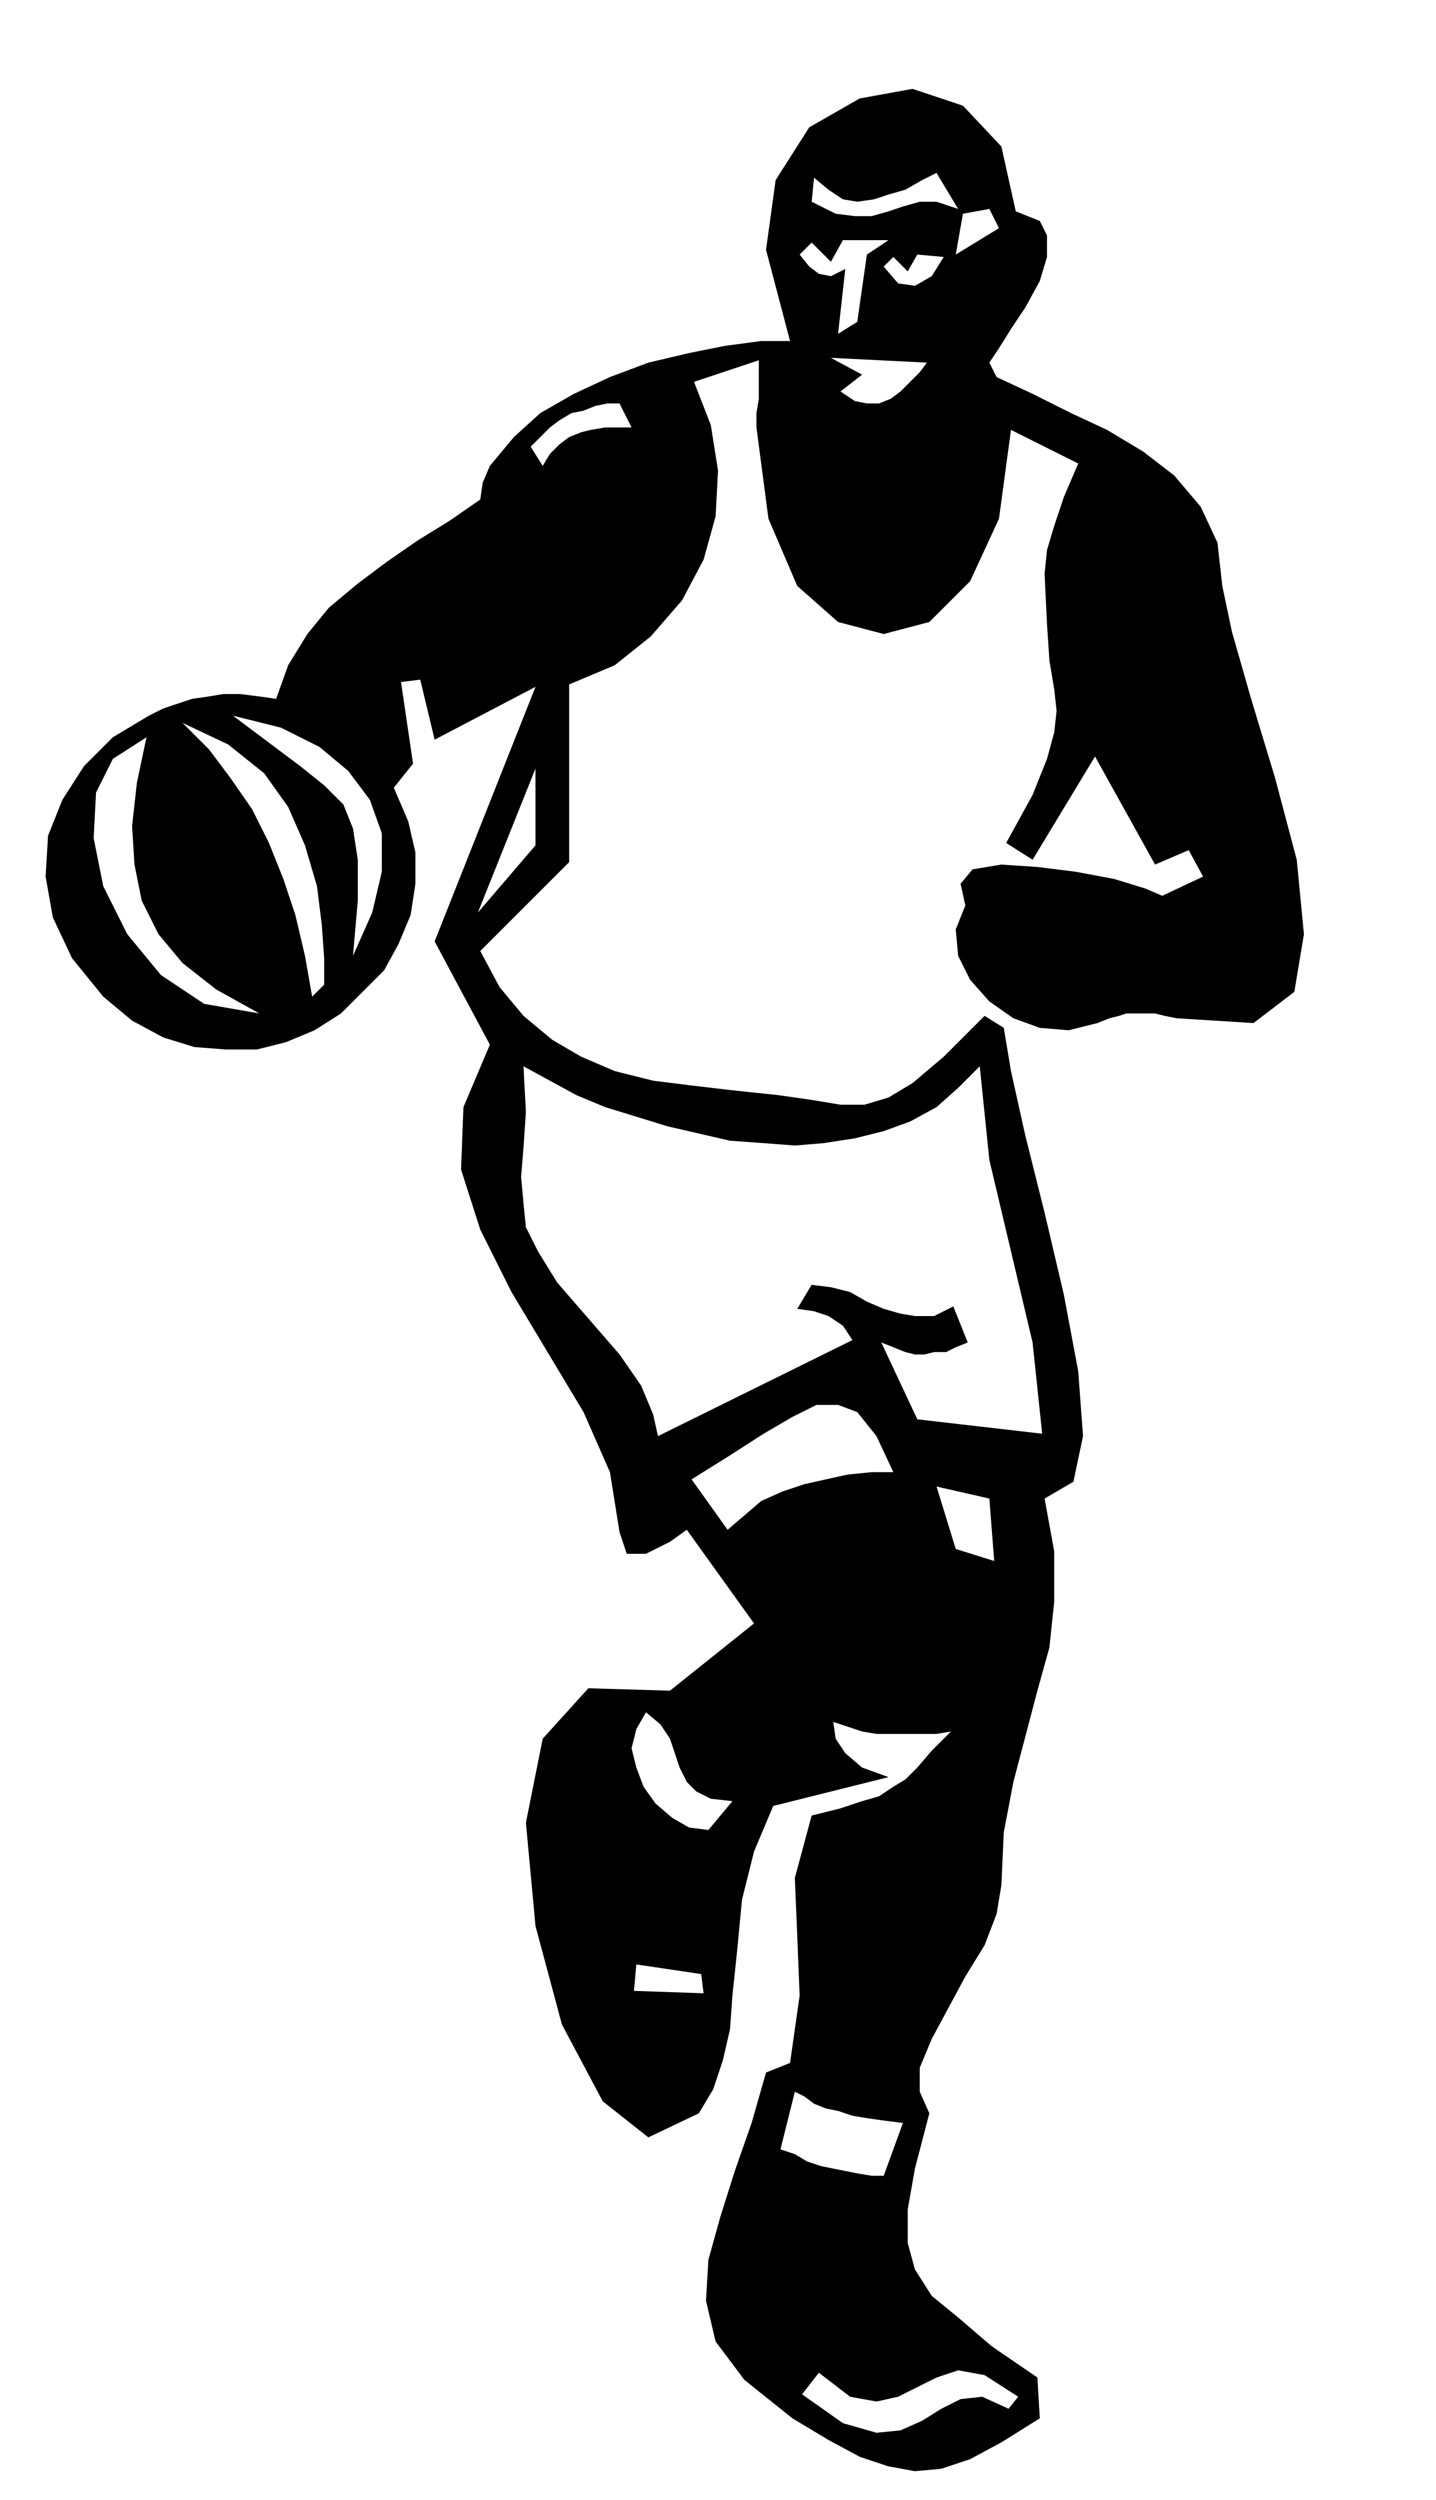 <svg xmlns="http://www.w3.org/2000/svg" width="57.408" height="99.936" fill-rule="evenodd" stroke-linecap="round" preserveAspectRatio="none" viewBox="0 0 598 1041"><style>.brush0{fill:#fff}.pen0{stroke:#000;stroke-width:1;stroke-linejoin:round}.brush1{fill:none}</style><path d="m433 1007-16 10-13 7-12 4-11 1-11-2-12-4-13-7-15-9-20-16-12-16-4-17 1-17 5-18 6-19 7-20 6-21 10-4 4-28-1-25-1-24 7-26 12-3 9-3 7-2 6-4 5-3 5-5 6-7 8-8-6 1h-25l-6-1-6-2-6-2 1 7 4 6 7 6 11 4-48 12-8 19-5 20-2 21-2 19-12-1-1-8-27-4-1 11 29 1 12 1-1 14-3 13-4 12-6 10-21 10-19-15-17-32-11-41-4-43 7-35 19-21 34 1-10 9-4 7-2 8 2 8 3 8 5 7 7 6 7 4 8 1 10-12-9-1-6-3-4-4-3-6-2-6-2-6-4-6-6-5 10-9 35-28-28-39h17l7-6 7-6 9-4 9-3 9-2 9-2 10-1h9l-7-15-8-10-8-3h-9l-10 5-12 7-14 9-16 10 15 21h-17l-7 5-10 5h-8l-3-9-4-25-11-25-15-25-15-25-13-26-8-25 1-26 11-26 14 9 1 19-1 15-1 12 1 11 1 10 5 10 8 13 13 15 13 15 9 13 5 12 2 9 81-40-4-6-6-4-6-2-7-1 6-10 8 1 8 2 7 4 7 3 7 2 6 1h8l8-4 6 15-5 2-4 2h-5l-4 1h-4l-4-1-5-2-5-2 15 32 52 6-4-38-9-38-9-38-4-39-9 9-9 8-11 6-11 4-12 3-13 2-12 1-13-1-14-1-13-3-13-3-13-4-13-4-12-5-11-6-11-6-14-9-23-43 42-106v34l-24 60 24-28v-66l-42 22-6-25-8 1 5 34-8 10 6 14 3 13v13l-2 13-5 12-6 11-9 9-9 9-11 7-12 5-12 3H94l-13-1-13-4-13-7-12-10-13-16-8-17-3-17 1-17 6-15 9-14 12-12 15-9-1 9-14 9-7 14-1 19 4 20 10 20 14 17 18 12 23 4 22-7 5-5v-11l-1-14-2-16-5-17-7-16-10-14-15-12-19-9 21-3 16 12 12 9 10 8 8 8 4 10 2 13v17l-2 23 8-18 4-17v-16l-5-14-9-12-12-10-16-8-20-5-21 3 11 11 9 12 9 13 7 14 6 15 5 15 4 17 3 17-22 7-18-10-14-11-10-12-7-14-3-15-1-16 2-18 4-19 1-9 6-3 6-2 6-2 7-1 6-1h7l8 1 7 1 5-14 8-13 9-11 12-10 12-9 13-9 13-8 13-9 1-7 3-7 5-6 5-6 7 4 5 8 3-5 4-4 4-3 5-2 4-1 6-1h11l-5-10h-5l-5 1-5 2-5 1-5 3-4 3-4 4-4 4-7-4 11-10 14-8 15-7 16-6 17-4 15-3 15-2h12l-10-38 4-29 14-22 21-12 22-4 21 7 16 17 6 27-7 7-4-8-11 2-2-2-9-15-6 3-7 4-7 2-6 2-7 1-6-1-6-4-6-5-1 10 10 5 8 1h7l7-2 6-2 7-2h7l9 3 2 2-3 17-5 1-11-1-4 7-6-6-2-7-9 6-4 28-8 5 3-27-6 3-5-1-4-3-4-5 5-5 8 8 5-9h19l2 7-4 4 6 7 7 1 7-4 5-8 5-1 18-11 7-7 10 4 3 6v9l-3 10-6 11-6 9-5 8-4 6h-26l-40-2 13 7-9 7 6 4 5 1h5l5-2 4-3 4-4 4-4 3-4h26l3 6 15 7 16 8 15 7 15 9 13 10 11 13 7 15 2 18 4 19 8 28 10 33 9 34 3 31-4 24-17 13-32-2-5-1-4-1h-12l-3 1-4 1-5 2-12 3-12-1-11-4-10-7-8-9-5-10-1-11 4-10-2-9 5-6 12-2 15 1 16 2 16 3 13 4 7 3 17-8-6-11-14 6-25-45-26 43-11-7 11-20 6-15 3-11 1-9-1-9-2-12-1-15-1-21 1-10 3-10 4-12 6-14-28-14-5 37-12 26-17 17-19 5-19-5-17-15-12-28-5-38v-6l1-6v-16l-27 9 7 18 3 19-1 19-5 18-9 17-13 15-15 12-19 8v74l-37 37 8 15 10 12 12 10 12 7 14 6 16 4 16 2 17 2 19 2 14 2 12 2h10l10-3 10-6 13-11 17-17 8 5 3 18 6 27 8 32 8 34 6 32 2 27-4 19-12 7h-23l-22-5 8 26 16 5-2-26h23l4 22v21l-2 19-5 18-5 19-5 19-4 21-1 22-2 12-5 13-8 13-7 13-7 13-5 12v10l4 9-11 4-8-1-7-1-6-1-6-2-5-1-5-2-4-3-4-2-6 24 6 2 5 3 6 2 5 1 5 1 5 1 6 1h5l8-22 11-4-6 23-3 17v14l3 11 7 11 11 9 14 12 19 13 1 17-13-4 4-5-14-9-11-2-9 3-8 4-8 4-9 2-11-2-13-10-7 9 17 12 14 4 10-1 9-4 8-5 8-4 9-1 11 5 13 4z" style="fill:#000;stroke:none"/></svg>
